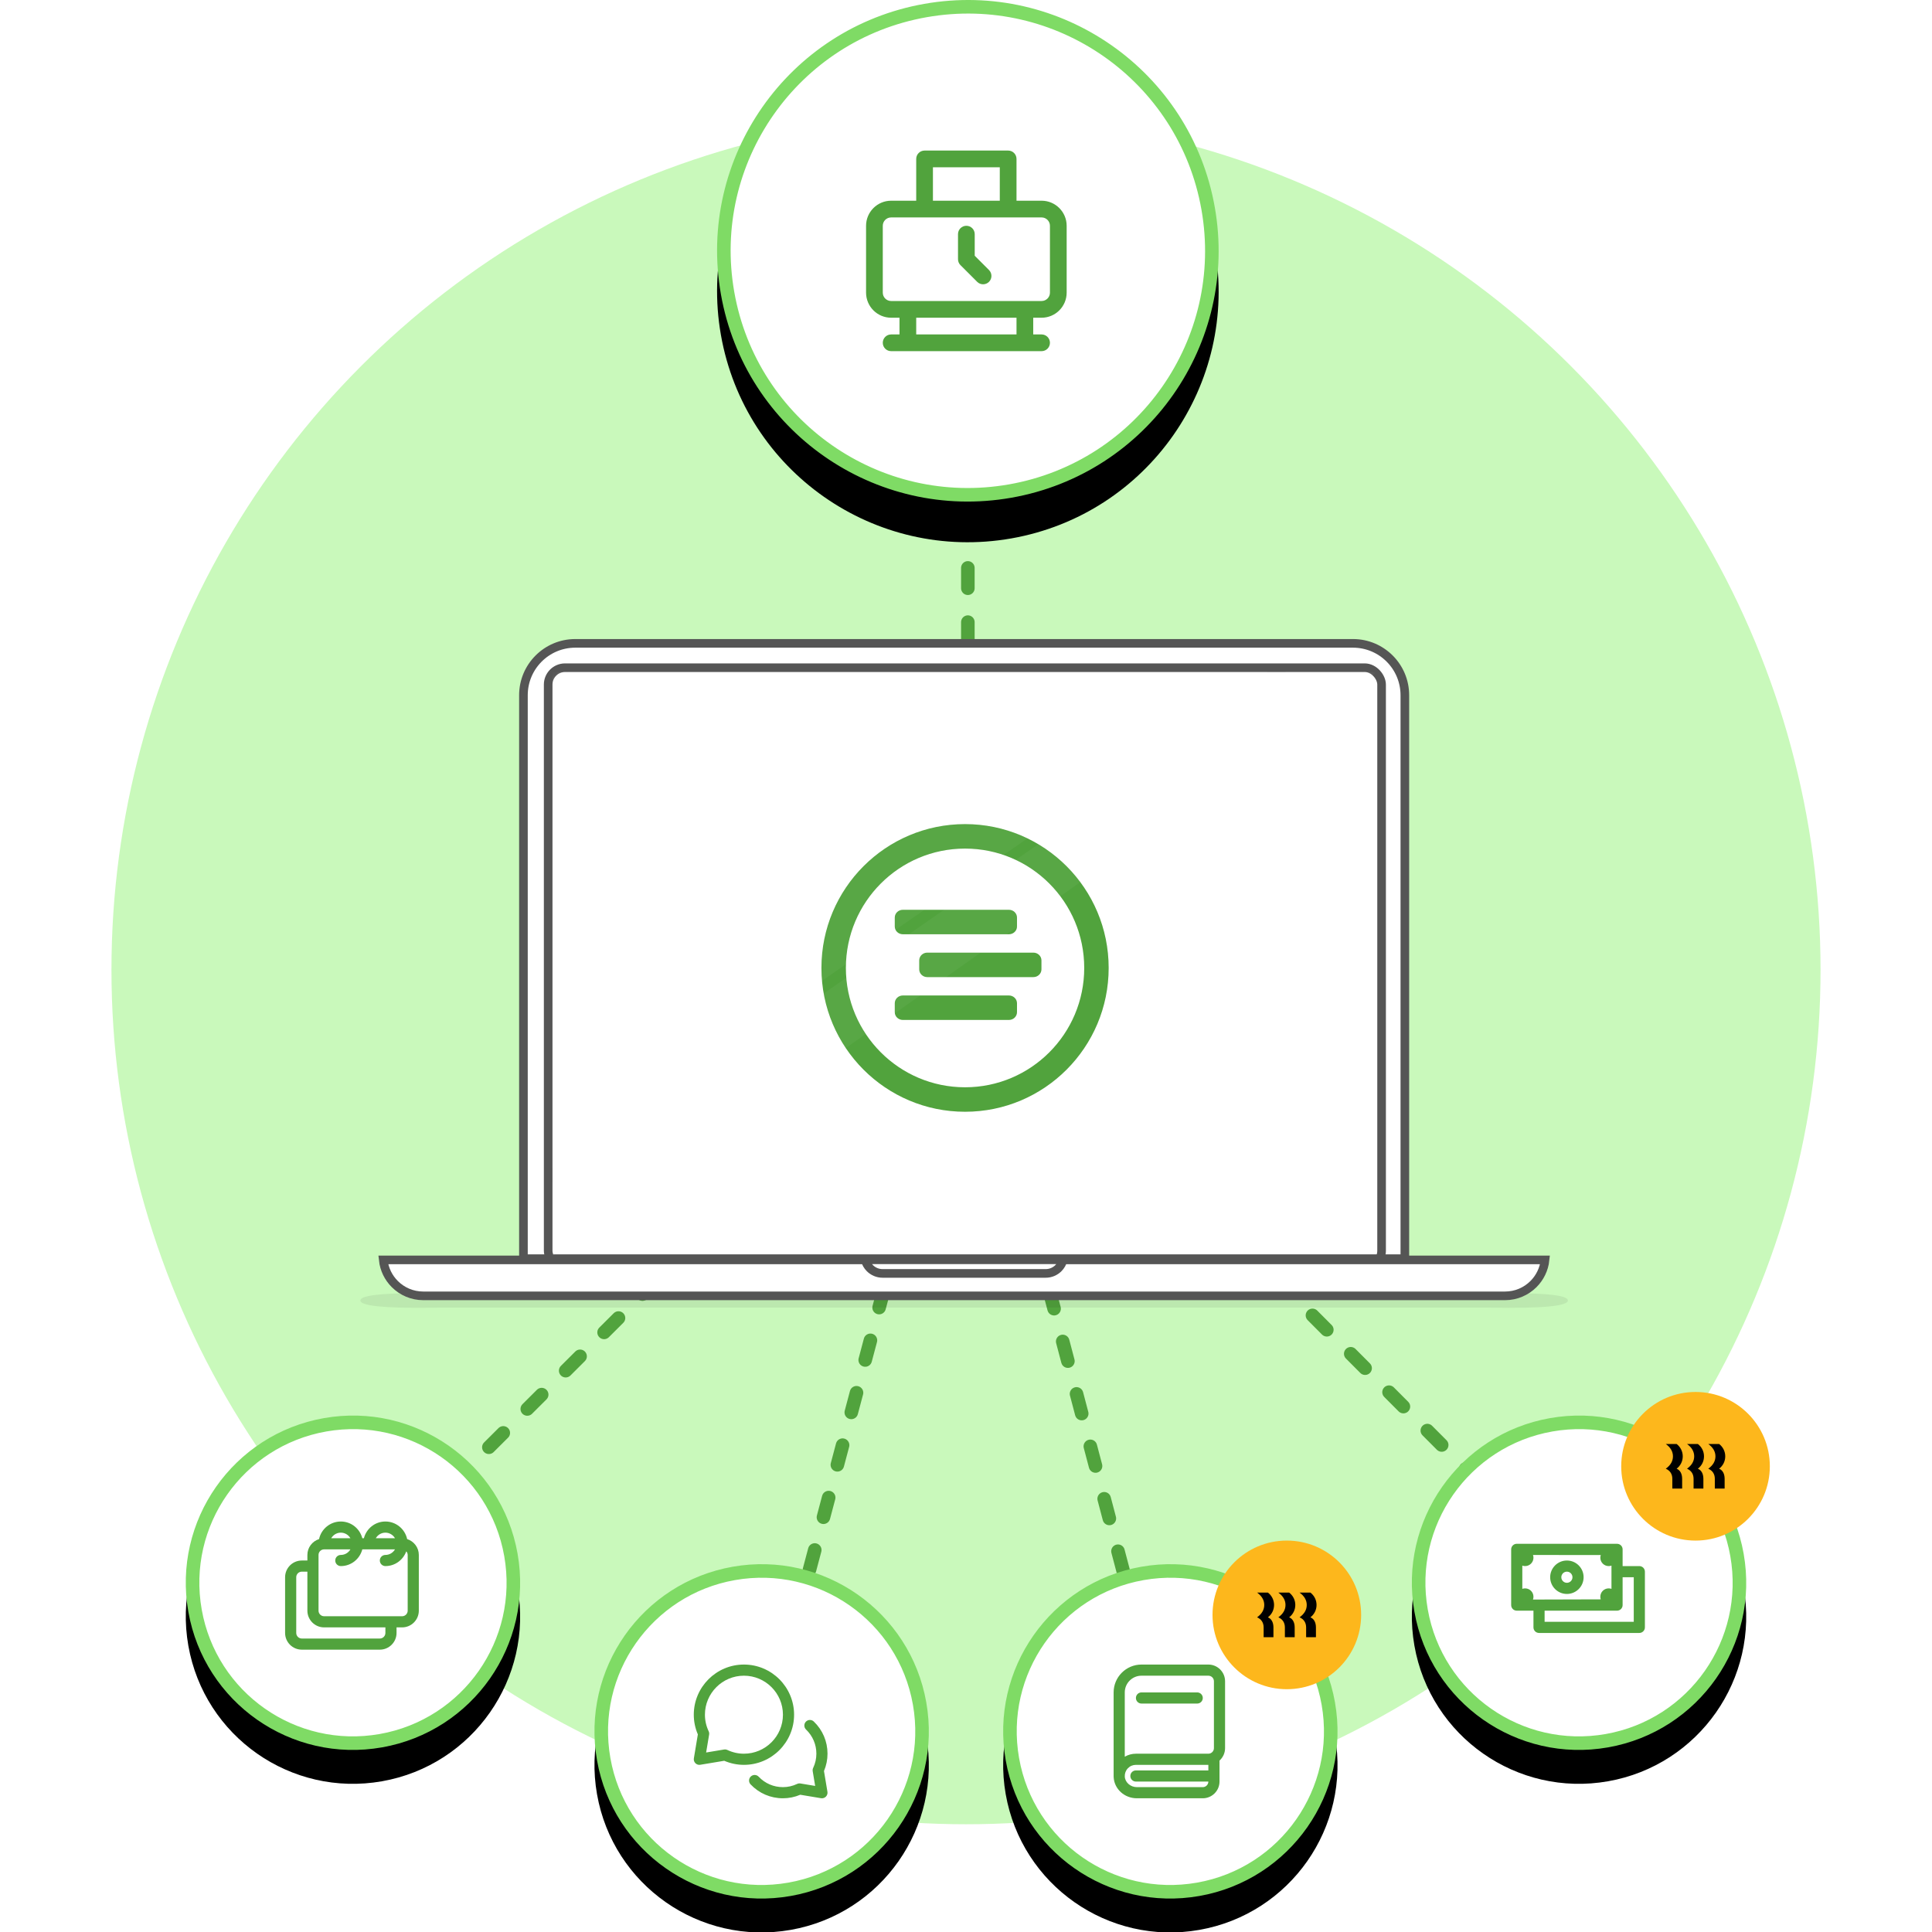 <?xml version="1.0" encoding="UTF-8"?>
<svg width="285px" height="285px" viewBox="0 0 285 285" version="1.1" xmlns="http://www.w3.org/2000/svg" xmlns:xlink="http://www.w3.org/1999/xlink">
    <title>M_MO_AIO-TimeClock</title>
    <defs>
        <path d="M28.946,48.948 C42.358,46.583 51.313,33.793 48.948,20.381 C46.583,6.969 33.793,-1.986 20.381,0.379 C6.969,2.744 -1.986,15.533 0.379,28.946 C2.744,42.358 15.533,51.313 28.946,48.948 Z" id="path-1"></path>
        <filter x="-5.1%" y="-5.1%" width="110.1%" height="120.3%" filterUnits="objectBoundingBox" id="filter-2">
            <feOffset dx="0" dy="5" in="SourceAlpha" result="shadowOffsetOuter1"></feOffset>
            <feComposite in="shadowOffsetOuter1" in2="SourceAlpha" operator="out" result="shadowOffsetOuter1"></feComposite>
            <feColorMatrix values="0 0 0 0 0   0 0 0 0 0   0 0 0 0 0  0 0 0 0.05 0" type="matrix" in="shadowOffsetOuter1"></feColorMatrix>
        </filter>
        <path d="M28.946,48.948 C42.358,46.583 51.313,33.793 48.948,20.381 C46.583,6.969 33.793,-1.986 20.381,0.379 C6.969,2.744 -1.986,15.533 0.379,28.946 C2.744,42.358 15.533,51.313 28.946,48.948 Z" id="path-3"></path>
        <filter x="-5.1%" y="-5.1%" width="110.1%" height="120.3%" filterUnits="objectBoundingBox" id="filter-4">
            <feOffset dx="0" dy="5" in="SourceAlpha" result="shadowOffsetOuter1"></feOffset>
            <feComposite in="shadowOffsetOuter1" in2="SourceAlpha" operator="out" result="shadowOffsetOuter1"></feComposite>
            <feColorMatrix values="0 0 0 0 0   0 0 0 0 0   0 0 0 0 0  0 0 0 0.05 0" type="matrix" in="shadowOffsetOuter1"></feColorMatrix>
        </filter>
        <path d="M28.946,48.948 C42.358,46.583 51.313,33.793 48.948,20.381 C46.583,6.969 33.793,-1.986 20.381,0.379 C6.969,2.744 -1.986,15.533 0.379,28.946 C2.744,42.358 15.533,51.313 28.946,48.948 Z" id="path-5"></path>
        <filter x="-5.1%" y="-5.1%" width="110.1%" height="120.3%" filterUnits="objectBoundingBox" id="filter-6">
            <feOffset dx="0" dy="5" in="SourceAlpha" result="shadowOffsetOuter1"></feOffset>
            <feComposite in="shadowOffsetOuter1" in2="SourceAlpha" operator="out" result="shadowOffsetOuter1"></feComposite>
            <feColorMatrix values="0 0 0 0 0   0 0 0 0 0   0 0 0 0 0  0 0 0 0.05 0" type="matrix" in="shadowOffsetOuter1"></feColorMatrix>
        </filter>
        <path d="M28.946,48.948 C42.358,46.583 51.313,33.793 48.948,20.381 C46.583,6.969 33.793,-1.986 20.381,0.379 C6.969,2.744 -1.986,15.533 0.379,28.946 C2.744,42.358 15.533,51.313 28.946,48.948 Z" id="path-7"></path>
        <filter x="-5.1%" y="-5.1%" width="110.1%" height="120.3%" filterUnits="objectBoundingBox" id="filter-8">
            <feOffset dx="0" dy="5" in="SourceAlpha" result="shadowOffsetOuter1"></feOffset>
            <feComposite in="shadowOffsetOuter1" in2="SourceAlpha" operator="out" result="shadowOffsetOuter1"></feComposite>
            <feColorMatrix values="0 0 0 0 0   0 0 0 0 0   0 0 0 0 0  0 0 0 0.05 0" type="matrix" in="shadowOffsetOuter1"></feColorMatrix>
        </filter>
        <filter x="-13.7%" y="-4.6%" width="118.2%" height="118.2%" filterUnits="objectBoundingBox" id="filter-9">
            <feOffset dx="-2" dy="2" in="SourceAlpha" result="shadowOffsetOuter1"></feOffset>
            <feColorMatrix values="0 0 0 0 0   0 0 0 0 0   0 0 0 0 0  0 0 0 0.1 0" type="matrix" in="shadowOffsetOuter1" result="shadowMatrixOuter1"></feColorMatrix>
            <feMerge>
                <feMergeNode in="shadowMatrixOuter1"></feMergeNode>
                <feMergeNode in="SourceGraphic"></feMergeNode>
            </feMerge>
        </filter>
        <filter x="-13.7%" y="-4.6%" width="118.2%" height="118.2%" filterUnits="objectBoundingBox" id="filter-10">
            <feOffset dx="-2" dy="2" in="SourceAlpha" result="shadowOffsetOuter1"></feOffset>
            <feColorMatrix values="0 0 0 0 0   0 0 0 0 0   0 0 0 0 0  0 0 0 0.1 0" type="matrix" in="shadowOffsetOuter1" result="shadowMatrixOuter1"></feColorMatrix>
            <feMerge>
                <feMergeNode in="shadowMatrixOuter1"></feMergeNode>
                <feMergeNode in="SourceGraphic"></feMergeNode>
            </feMerge>
        </filter>
        <rect id="path-11" x="0" y="0" width="121.668" height="87.222" rx="2.487"></rect>
        <path d="M43.418,73.422 C63.536,69.875 76.97,50.69 73.422,30.572 C69.875,10.454 50.69,-2.979 30.572,0.568 C10.454,4.115 -2.979,23.3 0.568,43.418 C4.115,63.536 23.3,76.97 43.418,73.422 Z" id="path-13"></path>
        <filter x="-4.1%" y="-4.1%" width="108.1%" height="116.2%" filterUnits="objectBoundingBox" id="filter-14">
            <feOffset dx="0" dy="6" in="SourceAlpha" result="shadowOffsetOuter1"></feOffset>
            <feComposite in="shadowOffsetOuter1" in2="SourceAlpha" operator="out" result="shadowOffsetOuter1"></feComposite>
            <feColorMatrix values="0 0 0 0 0   0 0 0 0 0   0 0 0 0 0  0 0 0 0.05 0" type="matrix" in="shadowOffsetOuter1"></feColorMatrix>
        </filter>
    </defs>
    <g id="M_MO_AIO-TimeClock" stroke="none" fill="none">
        <circle id="Oval" fill="#C9F9BB" fill-rule="evenodd" cx="142.5" cy="143.048" r="126.058"></circle>
        <path d="M142.774,143.048 L232.933,233.481 M142.5,143.733 L172.644,258.144 M142.774,143.596 L112.356,258.144 M142.226,143.596 L52.067,233.481 M142.774,142.774 L142.774,36.036" id="Combined-Shape" stroke="#51A33D" stroke-width="2" stroke-linecap="round" stroke-dasharray="3,5"></path>
        <g id="Group" stroke-width="1" fill-rule="evenodd" transform="translate(27.404, 208.817)">
            <g id="Path">
                <use fill="black" fill-opacity="1" filter="url(#filter-2)" xlink:href="#path-1"></use>
                <path stroke="#7FDB65" stroke-width="2" d="M20.555,1.364 C26.989,0.229 33.274,1.81 38.234,5.283 C43.194,8.756 46.829,14.121 47.963,20.555 C49.098,26.989 47.517,33.274 44.044,38.234 C40.571,43.194 35.206,46.829 28.772,47.963 C22.338,49.098 16.053,47.517 11.093,44.044 C6.133,40.571 2.498,35.206 1.364,28.772 C0.229,22.338 1.81,16.053 5.283,11.093 C8.756,6.133 14.121,2.498 20.555,1.364 Z" stroke-linejoin="square" fill="#FFFFFF" fill-rule="evenodd"></path>
            </g>
            <g id="Schedules-–-Outlined" transform="translate(14.652, 14.807)" fill="#51A33D">
                <path d="M18.084,13.974 C18.084,14.427 17.715,14.796 17.262,14.796 L5.754,14.796 C5.3,14.796 4.932,14.427 4.932,13.974 L4.932,5.754 C4.932,5.3 5.3,4.932 5.754,4.932 L9.635,4.932 C9.35,5.421 8.825,5.754 8.22,5.754 C7.765,5.754 7.398,6.121 7.398,6.576 C7.398,7.03 7.765,7.398 8.22,7.398 C9.747,7.398 11.024,6.346 11.391,4.932 L16.211,4.932 C15.926,5.421 15.401,5.754 14.796,5.754 C14.341,5.754 13.974,6.121 13.974,6.576 C13.974,7.03 14.341,7.398 14.796,7.398 C16.217,7.398 17.418,6.488 17.876,5.223 C18,5.367 18.084,5.549 18.084,5.754 L18.084,13.974 Z M14.796,17.262 C14.796,17.715 14.427,18.084 13.974,18.084 L2.466,18.084 C2.012,18.084 1.644,17.715 1.644,17.262 L1.644,9.042 C1.644,8.588 2.012,8.22 2.466,8.22 L3.288,8.22 L3.288,13.974 C3.288,15.333 4.394,16.44 5.754,16.44 L14.796,16.44 L14.796,17.262 Z M8.22,2.466 C8.825,2.466 9.35,2.799 9.635,3.288 L6.804,3.288 C7.09,2.799 7.615,2.466 8.22,2.466 L8.22,2.466 Z M14.796,2.466 C15.401,2.466 15.926,2.799 16.211,3.288 L13.38,3.288 C13.665,2.799 14.191,2.466 14.796,2.466 L14.796,2.466 Z M18.006,3.415 C17.686,1.935 16.371,0.822 14.796,0.822 C13.268,0.822 11.992,1.873 11.624,3.288 L11.391,3.288 C11.024,1.873 9.747,0.822 8.22,0.822 C6.645,0.822 5.329,1.935 5.009,3.415 C4.015,3.733 3.288,4.656 3.288,5.754 L3.288,6.576 L2.466,6.576 C1.106,6.576 0,7.682 0,9.042 L0,17.262 C0,18.621 1.106,19.727 2.466,19.727 L13.974,19.727 C15.333,19.727 16.44,18.621 16.44,17.262 L16.44,16.44 L17.262,16.44 C18.621,16.44 19.727,15.333 19.727,13.974 L19.727,5.754 C19.727,4.656 19.001,3.733 18.006,3.415 L18.006,3.415 Z" id="schedules"></path>
            </g>
        </g>
        <g id="Group" stroke-width="1" fill-rule="evenodd" transform="translate(87.692, 230.74)">
            <g id="Path">
                <use fill="black" fill-opacity="1" filter="url(#filter-4)" xlink:href="#path-3"></use>
                <path stroke="#7FDB65" stroke-width="2" d="M20.555,1.364 C26.989,0.229 33.274,1.81 38.234,5.283 C43.194,8.756 46.829,14.121 47.963,20.555 C49.098,26.989 47.517,33.274 44.044,38.234 C40.571,43.194 35.206,46.829 28.772,47.963 C22.338,49.098 16.053,47.517 11.093,44.044 C6.133,40.571 2.498,35.206 1.364,28.772 C0.229,22.338 1.81,16.053 5.283,11.093 C8.756,6.133 14.121,2.498 20.555,1.364 Z" stroke-linejoin="square" fill="#FFFFFF" fill-rule="evenodd"></path>
            </g>
            <g id="Schedules-–-Outlined" transform="translate(14.652, 14.807)" fill="#51A33D">
                <path d="M13.152,7.398 C13.152,4.225 10.571,1.644 7.398,1.644 C4.225,1.644 1.644,4.225 1.644,7.398 C1.644,8.243 1.83,9.066 2.196,9.842 C2.267,9.994 2.291,10.163 2.263,10.328 L1.822,12.974 L4.467,12.533 C4.513,12.525 4.558,12.521 4.603,12.521 C4.723,12.521 4.843,12.548 4.952,12.6 C5.731,12.966 6.554,13.152 7.398,13.152 C10.571,13.152 13.152,10.571 13.152,7.398 L13.152,7.398 Z M7.398,14.796 C6.397,14.796 5.42,14.593 4.492,14.196 L0.958,14.784 C0.912,14.792 0.867,14.796 0.822,14.796 C0.606,14.796 0.396,14.71 0.241,14.555 C0.053,14.367 -0.033,14.1 0.012,13.838 L0.6,10.303 C0.202,9.376 0,8.4 0,7.398 C0,3.319 3.319,0 7.398,0 C11.476,0 14.796,3.319 14.796,7.398 C14.796,11.476 11.476,14.796 7.398,14.796 L7.398,14.796 Z M19.716,18.77 C19.76,19.032 19.675,19.299 19.487,19.487 C19.331,19.642 19.122,19.727 18.906,19.727 C18.86,19.727 18.816,19.724 18.77,19.716 L15.706,19.206 C14.891,19.552 14.033,19.727 13.152,19.727 C11.329,19.727 9.634,18.999 8.379,17.676 C8.067,17.346 8.081,16.826 8.41,16.514 C8.74,16.201 9.26,16.215 9.573,16.545 C10.513,17.537 11.784,18.084 13.152,18.084 C13.876,18.084 14.58,17.924 15.247,17.61 C15.398,17.539 15.568,17.516 15.733,17.543 L17.905,17.905 L17.543,15.733 C17.516,15.567 17.539,15.398 17.61,15.247 C17.924,14.58 18.084,13.876 18.084,13.152 C18.084,11.794 17.543,10.529 16.562,9.589 C16.234,9.275 16.223,8.754 16.537,8.426 C16.851,8.099 17.373,8.088 17.7,8.401 C19.007,9.654 19.727,11.341 19.727,13.152 C19.727,14.033 19.552,14.891 19.206,15.706 L19.716,18.77 Z" id="workchat"></path>
            </g>
        </g>
        <g id="Group" stroke-width="1" fill-rule="evenodd" transform="translate(147.981, 230.74)">
            <g id="Path">
                <use fill="black" fill-opacity="1" filter="url(#filter-6)" xlink:href="#path-5"></use>
                <path stroke="#7FDB65" stroke-width="2" d="M20.555,1.364 C26.989,0.229 33.274,1.81 38.234,5.283 C43.194,8.756 46.829,14.121 47.963,20.555 C49.098,26.989 47.517,33.274 44.044,38.234 C40.571,43.194 35.206,46.829 28.772,47.963 C22.338,49.098 16.053,47.517 11.093,44.044 C6.133,40.571 2.498,35.206 1.364,28.772 C0.229,22.338 1.81,16.053 5.283,11.093 C8.756,6.133 14.121,2.498 20.555,1.364 Z" stroke-linejoin="square" fill="#FFFFFF" fill-rule="evenodd"></path>
            </g>
            <g id="Schedules-–-Outlined" transform="translate(14.652, 14.807)" fill="#51A33D">
                <path d="M15.618,0 C16.977,0 18.084,1.106 18.084,2.466 L18.084,12.33 C18.084,13.059 17.765,13.715 17.262,14.166 L17.262,17.262 C17.262,18.621 16.155,19.727 14.796,19.727 L5.072,19.727 C3.244,19.727 1.74,18.361 1.649,16.615 C1.646,16.56 1.644,16.504 1.644,16.449 L1.644,4.11 C1.644,1.844 3.488,0 5.754,0 Z M15.618,14.796 L4.932,14.796 C4.476,14.796 4.053,14.978 3.739,15.309 C3.426,15.638 3.267,16.072 3.29,16.528 C3.336,17.386 4.134,18.084 5.072,18.084 L14.796,18.084 C15.249,18.084 15.618,17.715 15.618,17.262 L4.932,17.262 C4.477,17.262 4.11,16.894 4.11,16.44 C4.11,15.985 4.477,15.618 4.932,15.618 L15.618,15.618 L15.618,14.796 Z M15.618,1.644 L5.754,1.644 C4.394,1.644 3.288,2.75 3.288,4.11 L3.288,13.593 C3.784,13.307 4.352,13.152 4.932,13.152 L15.618,13.152 C16.07,13.152 16.44,12.783 16.44,12.33 L16.44,2.466 C16.44,2.012 16.07,1.644 15.618,1.644 Z M13.974,4.11 C14.428,4.11 14.796,4.477 14.796,4.932 C14.796,5.386 14.428,5.754 13.974,5.754 L5.754,5.754 C5.299,5.754 4.932,5.386 4.932,4.932 C4.932,4.477 5.299,4.11 5.754,4.11 Z" id="book"></path>
            </g>
        </g>
        <g id="Group" stroke-width="1" fill-rule="evenodd" transform="translate(208.269, 208.817)">
            <g id="Path">
                <use fill="black" fill-opacity="1" filter="url(#filter-8)" xlink:href="#path-7"></use>
                <path stroke="#7FDB65" stroke-width="2" d="M20.555,1.364 C26.989,0.229 33.274,1.81 38.234,5.283 C43.194,8.756 46.829,14.121 47.963,20.555 C49.098,26.989 47.517,33.274 44.044,38.234 C40.571,43.194 35.206,46.829 28.772,47.963 C22.338,49.098 16.053,47.517 11.093,44.044 C6.133,40.571 2.498,35.206 1.364,28.772 C0.229,22.338 1.81,16.053 5.283,11.093 C8.756,6.133 14.121,2.498 20.555,1.364 Z" stroke-linejoin="square" fill="#FFFFFF" fill-rule="evenodd"></path>
            </g>
            <g id="Schedules-–-Outlined" transform="translate(14.652, 14.807)" fill="#51A33D">
                <path d="M16.44,13.152 C16.44,13.606 16.072,13.974 15.618,13.974 L4.932,13.974 L4.932,15.618 L18.084,15.618 L18.084,9.042 L16.44,9.042 L16.44,13.152 Z M3.221,5.762 C3.264,5.888 3.288,6.024 3.288,6.165 C3.288,6.846 2.736,7.398 2.055,7.398 C1.911,7.398 1.773,7.373 1.644,7.328 L1.644,10.756 C1.773,10.71 1.911,10.686 2.055,10.686 C2.736,10.686 3.288,11.238 3.288,11.919 C3.288,12.065 3.263,12.204 3.216,12.334 L13.214,12.306 C13.173,12.184 13.152,12.054 13.152,11.919 C13.152,11.238 13.704,10.686 14.385,10.686 C14.529,10.686 14.667,10.711 14.796,10.756 L14.796,7.327 C14.667,7.373 14.529,7.398 14.385,7.398 C13.704,7.398 13.152,6.846 13.152,6.165 C13.152,6.025 13.175,5.89 13.218,5.765 L3.221,5.762 Z M8.22,6.576 C9.582,6.576 10.686,7.68 10.686,9.042 C10.686,10.404 9.582,11.508 8.22,11.508 C6.858,11.508 5.754,10.404 5.754,9.042 C5.754,7.68 6.858,6.576 8.22,6.576 Z M8.22,8.22 C7.766,8.22 7.398,8.588 7.398,9.042 C7.398,9.496 7.766,9.864 8.22,9.864 C8.674,9.864 9.042,9.496 9.042,9.042 C9.042,8.588 8.674,8.22 8.22,8.22 Z M0.822,13.974 C0.368,13.974 0,13.606 0,13.152 L0,4.932 C0,4.478 0.368,4.11 0.822,4.11 L15.618,4.11 C16.072,4.11 16.44,4.478 16.44,4.932 L16.44,7.398 L18.905,7.398 C19.359,7.398 19.727,7.766 19.727,8.22 L19.727,16.44 C19.727,16.894 19.359,17.262 18.905,17.262 L4.11,17.262 C3.656,17.262 3.288,16.894 3.288,16.44 L3.288,13.974 L0.822,13.974 Z" id="Combined-Shape"></path>
            </g>
        </g>
        <g id="Group" filter="url(#filter-9)" stroke-width="1" fill-rule="evenodd" transform="translate(241.154, 203.337)">
            <circle id="Oval-2" fill="#FDB71C" cx="10.962" cy="10.962" r="10.962"></circle>
            <path d="M7.632,9.497 C7.632,8.773 7.264,8.175 6.577,7.673 L8.174,7.673 C8.734,8.104 9.078,8.761 9.078,9.497 C9.078,10.232 8.734,10.89 8.174,11.32 C8.692,11.536 8.988,12.062 8.988,12.815 L8.988,14.25 L7.541,14.25 L7.541,12.815 C7.541,12.098 7.198,11.595 6.577,11.32 C7.264,10.818 7.632,10.22 7.632,9.497 Z M10.765,9.497 C10.765,8.773 10.398,8.175 9.711,7.673 L11.308,7.673 C11.868,8.104 12.212,8.761 12.212,9.497 C12.212,10.232 11.868,10.89 11.308,11.32 C11.826,11.536 12.121,12.062 12.121,12.815 L12.121,14.25 L10.675,14.25 L10.675,12.815 C10.675,12.098 10.331,11.595 9.711,11.32 C10.398,10.818 10.765,10.22 10.765,9.497 Z M13.9,9.497 C13.9,8.773 13.532,8.175 12.845,7.673 L14.442,7.673 C15.003,8.104 15.346,8.761 15.346,9.497 C15.346,10.232 15.003,10.89 14.442,11.32 C14.96,11.536 15.256,12.062 15.256,12.815 L15.256,14.25 L13.809,14.25 L13.809,12.815 C13.809,12.098 13.466,11.595 12.845,11.32 C13.532,10.818 13.9,10.22 13.9,9.497 Z" id="Shape" fill="#000000" fill-rule="nonzero"></path>
        </g>
        <g id="Group" filter="url(#filter-10)" stroke-width="1" fill-rule="evenodd" transform="translate(180.865, 225.26)">
            <circle id="Oval-2" fill="#FDB71C" cx="10.962" cy="10.962" r="10.962"></circle>
            <path d="M7.632,9.497 C7.632,8.773 7.264,8.175 6.577,7.673 L8.174,7.673 C8.734,8.104 9.078,8.761 9.078,9.497 C9.078,10.232 8.734,10.89 8.174,11.32 C8.692,11.536 8.988,12.062 8.988,12.815 L8.988,14.25 L7.541,14.25 L7.541,12.815 C7.541,12.098 7.198,11.595 6.577,11.32 C7.264,10.818 7.632,10.22 7.632,9.497 Z M10.765,9.497 C10.765,8.773 10.398,8.175 9.711,7.673 L11.308,7.673 C11.868,8.104 12.212,8.761 12.212,9.497 C12.212,10.232 11.868,10.89 11.308,11.32 C11.826,11.536 12.121,12.062 12.121,12.815 L12.121,14.25 L10.675,14.25 L10.675,12.815 C10.675,12.098 10.331,11.595 9.711,11.32 C10.398,10.818 10.765,10.22 10.765,9.497 Z M13.9,9.497 C13.9,8.773 13.532,8.175 12.845,7.673 L14.442,7.673 C15.003,8.104 15.346,8.761 15.346,9.497 C15.346,10.232 15.003,10.89 14.442,11.32 C14.96,11.536 15.256,12.062 15.256,12.815 L15.256,14.25 L13.809,14.25 L13.809,12.815 C13.809,12.098 13.466,11.595 12.845,11.32 C13.532,10.818 13.9,10.22 13.9,9.497 Z" id="Shape" fill="#000000" fill-rule="nonzero"></path>
        </g>
        <g id="laptop" stroke-width="1" fill-rule="evenodd" transform="translate(53.163, 94.269)">
            <g id="Laptop">
                <path d="M146.422,0.636 C148.535,0.636 150.448,1.493 151.833,2.878 C153.218,4.263 154.074,6.176 154.074,8.289 L154.074,91.406 L24.051,91.406 L24.051,8.289 C24.051,6.176 24.907,4.263 26.292,2.878 C27.677,1.493 29.59,0.636 31.703,0.636 Z" id="Rectangle" stroke="#555555" stroke-width="1.273" fill="#FFFFFF"></path>
                <g id="Expanded" transform="translate(28.338, 4.865)">
                    <mask id="mask-12" fill="white">
                        <use xlink:href="#path-11"></use>
                    </mask>
                    <rect stroke="#555555" stroke-width="1.273" x="-0.636" y="-0.636" width="122.941" height="88.494" rx="2.487"></rect>
                    <path d="M121.668,1.13686838e-13 L0,86.086 L0,75.252 L108.173,1.13686838e-13 L121.668,1.13686838e-13 Z M105.475,1.13686838e-13 L-6.82121026e-13,73.112 L-6.82121026e-13,1.13686838e-13 L105.475,1.13686838e-13 Z" id="Combined-Shape" fill="#FFFFFF" opacity="0.5" mask="url(#mask-12)"></path>
                    <path d="M60.859,22.434 C72.56,22.434 82.045,31.933 82.045,43.651 C82.045,55.369 72.56,64.868 60.859,64.868 C49.159,64.868 39.673,55.369 39.673,43.651 C39.673,31.933 49.159,22.434 60.859,22.434 Z M60.859,26.045 C51.15,26.045 43.279,33.927 43.279,43.651 C43.279,53.374 51.15,61.257 60.859,61.257 C70.569,61.257 78.439,53.374 78.439,43.651 C78.439,33.927 70.569,26.045 60.859,26.045 Z M67.332,47.714 C67.989,47.714 68.522,48.227 68.522,48.86 L68.522,50.179 C68.522,50.812 67.989,51.325 67.332,51.325 L51.682,51.325 C51.024,51.325 50.492,50.812 50.492,50.179 L50.492,48.86 C50.492,48.227 51.024,47.714 51.682,47.714 Z M70.938,41.394 C71.596,41.394 72.129,41.907 72.129,42.54 L72.129,43.859 C72.129,44.492 71.596,45.005 70.938,45.005 L55.288,45.005 C54.63,45.005 54.098,44.492 54.098,43.859 L54.098,42.54 C54.098,41.907 54.63,41.394 55.288,41.394 Z M67.332,35.074 C67.989,35.074 68.522,35.587 68.522,36.22 L68.522,37.539 C68.522,38.172 67.989,38.685 67.332,38.685 L51.682,38.685 C51.024,38.685 50.492,38.172 50.492,37.539 L50.492,36.22 C50.492,35.587 51.024,35.074 51.682,35.074 Z" id="When-I-Work-Icon" fill="#51A33D" mask="url(#mask-12)"></path>
                    <path d="M46.212,53.389 L43.265,55.474 C41.664,53.089 40.533,50.36 40.007,47.422 L43.338,45.103 C43.587,48.151 44.611,50.979 46.212,53.389 Z M54.232,47.714 L50.505,50.35 C50.496,50.294 50.492,50.237 50.492,50.179 L50.492,48.86 C50.492,48.227 51.024,47.714 51.682,47.714 L54.232,47.714 Z M60.859,22.434 C64.161,22.434 67.287,23.19 70.073,24.539 L66.545,26.986 C64.762,26.376 62.849,26.045 60.859,26.045 C51.332,26.045 43.575,33.635 43.288,43.107 L39.757,45.554 C39.702,44.927 39.673,44.292 39.673,43.651 C39.673,31.933 49.159,22.434 60.859,22.434 Z M63.164,41.394 L58.061,45.005 L55.288,45.005 C54.63,45.005 54.098,44.492 54.098,43.859 L54.098,42.54 C54.098,41.907 54.63,41.394 55.288,41.394 L63.164,41.394 Z M67.332,35.074 C67.989,35.074 68.522,35.587 68.522,36.22 L68.522,37.539 L68.518,37.606 L66.993,38.685 L52.565,38.685 L57.756,35.074 L67.332,35.074 Z M54.876,35.074 L50.608,38.033 C50.533,37.883 50.492,37.715 50.492,37.539 L50.492,36.22 C50.492,35.587 51.024,35.074 51.682,35.074 L54.876,35.074 Z M77.865,30.994 L74.918,33.079 C73.203,30.795 70.946,28.942 68.338,27.713 L71.666,25.398 C74.084,26.836 76.192,28.743 77.865,30.994 Z" id="Combined-Shape" fill="#FFFFFF" opacity="0.2" mask="url(#mask-12)"></path>
                </g>
                <path d="M11.366,96.516 L12.144,96.53 L165.981,96.53 L166.759,96.516 L167.357,96.507 C167.947,96.499 168.513,96.494 169.054,96.492 L169.719,96.492 C175.323,96.5 178.125,96.86 178.125,97.573 C178.125,98.401 174.336,98.754 166.759,98.63 L165.981,98.616 L12.144,98.616 L11.366,98.63 L10.475,98.642 C3.492,98.725 0,98.368 0,97.573 C0,96.86 2.802,96.5 8.406,96.492 L8.802,96.492 C9.602,96.493 10.457,96.501 11.366,96.516 Z" id="Path" fill-opacity="0.07" fill="#000000"></path>
                <path d="M174.756,91.587 C174.608,92.973 173.984,94.216 173.05,95.15 C171.976,96.224 170.491,96.889 168.852,96.889 L9.273,96.889 C7.634,96.889 6.149,96.224 5.075,95.15 C4.141,94.216 3.517,92.973 3.369,91.587 Z" id="Rectangle" stroke="#555555" stroke-width="1.273" fill="#FFFFFF"></path>
                <path d="M103.667,91.565 C103.55,92.042 103.303,92.467 102.968,92.803 C102.488,93.283 101.825,93.58 101.093,93.58 L77.032,93.58 C76.3,93.58 75.637,93.283 75.157,92.803 C74.822,92.467 74.575,92.042 74.458,91.565 Z" id="Rectangle" stroke="#555555" stroke-width="1.273" fill="#FFFFFF"></path>
            </g>
        </g>
        <g id="Group" stroke-width="1" fill-rule="evenodd" transform="translate(105.779, 0)">
            <g id="Path">
                <use fill="black" fill-opacity="1" filter="url(#filter-14)" xlink:href="#path-13"></use>
                <path stroke="#7FDB65" stroke-width="2" d="M30.746,1.553 C40.533,-0.173 50.093,2.232 57.638,7.515 C65.182,12.798 70.712,20.959 72.437,30.746 C74.163,40.533 71.759,50.093 66.476,57.638 C61.193,65.182 53.032,70.712 43.245,72.437 C33.458,74.163 23.897,71.759 16.353,66.476 C8.808,61.193 3.279,53.032 1.553,43.245 C-0.173,33.458 2.232,23.897 7.515,16.353 C12.798,8.808 20.959,3.279 30.746,1.553 Z" stroke-linejoin="square" fill="#FFFFFF" fill-rule="evenodd"></path>
            </g>
            <g id="Schedules-–-Outlined" transform="translate(21.979, 22.21)" fill="#51A33D">
                <path d="M18.133,17.623 C18.615,18.105 18.615,18.884 18.133,19.366 C17.893,19.607 17.577,19.727 17.262,19.727 C16.946,19.727 16.63,19.607 16.39,19.366 L13.924,16.9 C13.692,16.67 13.563,16.357 13.563,16.029 L13.563,12.33 C13.563,11.648 14.114,11.097 14.796,11.097 C15.477,11.097 16.029,11.648 16.029,12.33 L16.029,15.518 L18.133,17.623 Z M27.125,20.96 C27.125,21.641 26.573,22.193 25.892,22.193 L23.426,22.193 L6.165,22.193 L3.699,22.193 C3.018,22.193 2.466,21.641 2.466,20.96 L2.466,11.097 C2.466,10.416 3.018,9.864 3.699,9.864 L25.892,9.864 C26.573,9.864 27.125,10.416 27.125,11.097 L27.125,20.96 Z M7.398,27.125 L22.193,27.125 L22.193,24.659 L7.398,24.659 L7.398,27.125 Z M9.864,7.398 L19.727,7.398 L19.727,2.466 L9.864,2.466 L9.864,7.398 Z M25.892,7.398 L22.193,7.398 L22.193,1.233 C22.193,0.551 21.642,0 20.96,0 L8.631,0 C7.949,0 7.398,0.551 7.398,1.233 L7.398,7.398 L3.699,7.398 C1.66,7.398 0,9.057 0,11.097 L0,20.96 C0,23 1.66,24.659 3.699,24.659 L4.932,24.659 L4.932,27.125 L3.699,27.125 C3.017,27.125 2.466,27.676 2.466,28.358 C2.466,29.04 3.017,29.591 3.699,29.591 L6.165,29.591 L23.426,29.591 L25.892,29.591 C26.574,29.591 27.125,29.04 27.125,28.358 C27.125,27.676 26.574,27.125 25.892,27.125 L24.659,27.125 L24.659,24.659 L25.892,24.659 C27.932,24.659 29.591,23 29.591,20.96 L29.591,11.097 C29.591,9.057 27.932,7.398 25.892,7.398 L25.892,7.398 Z" id="time-clock"></path>
            </g>
        </g>
    </g>
</svg>